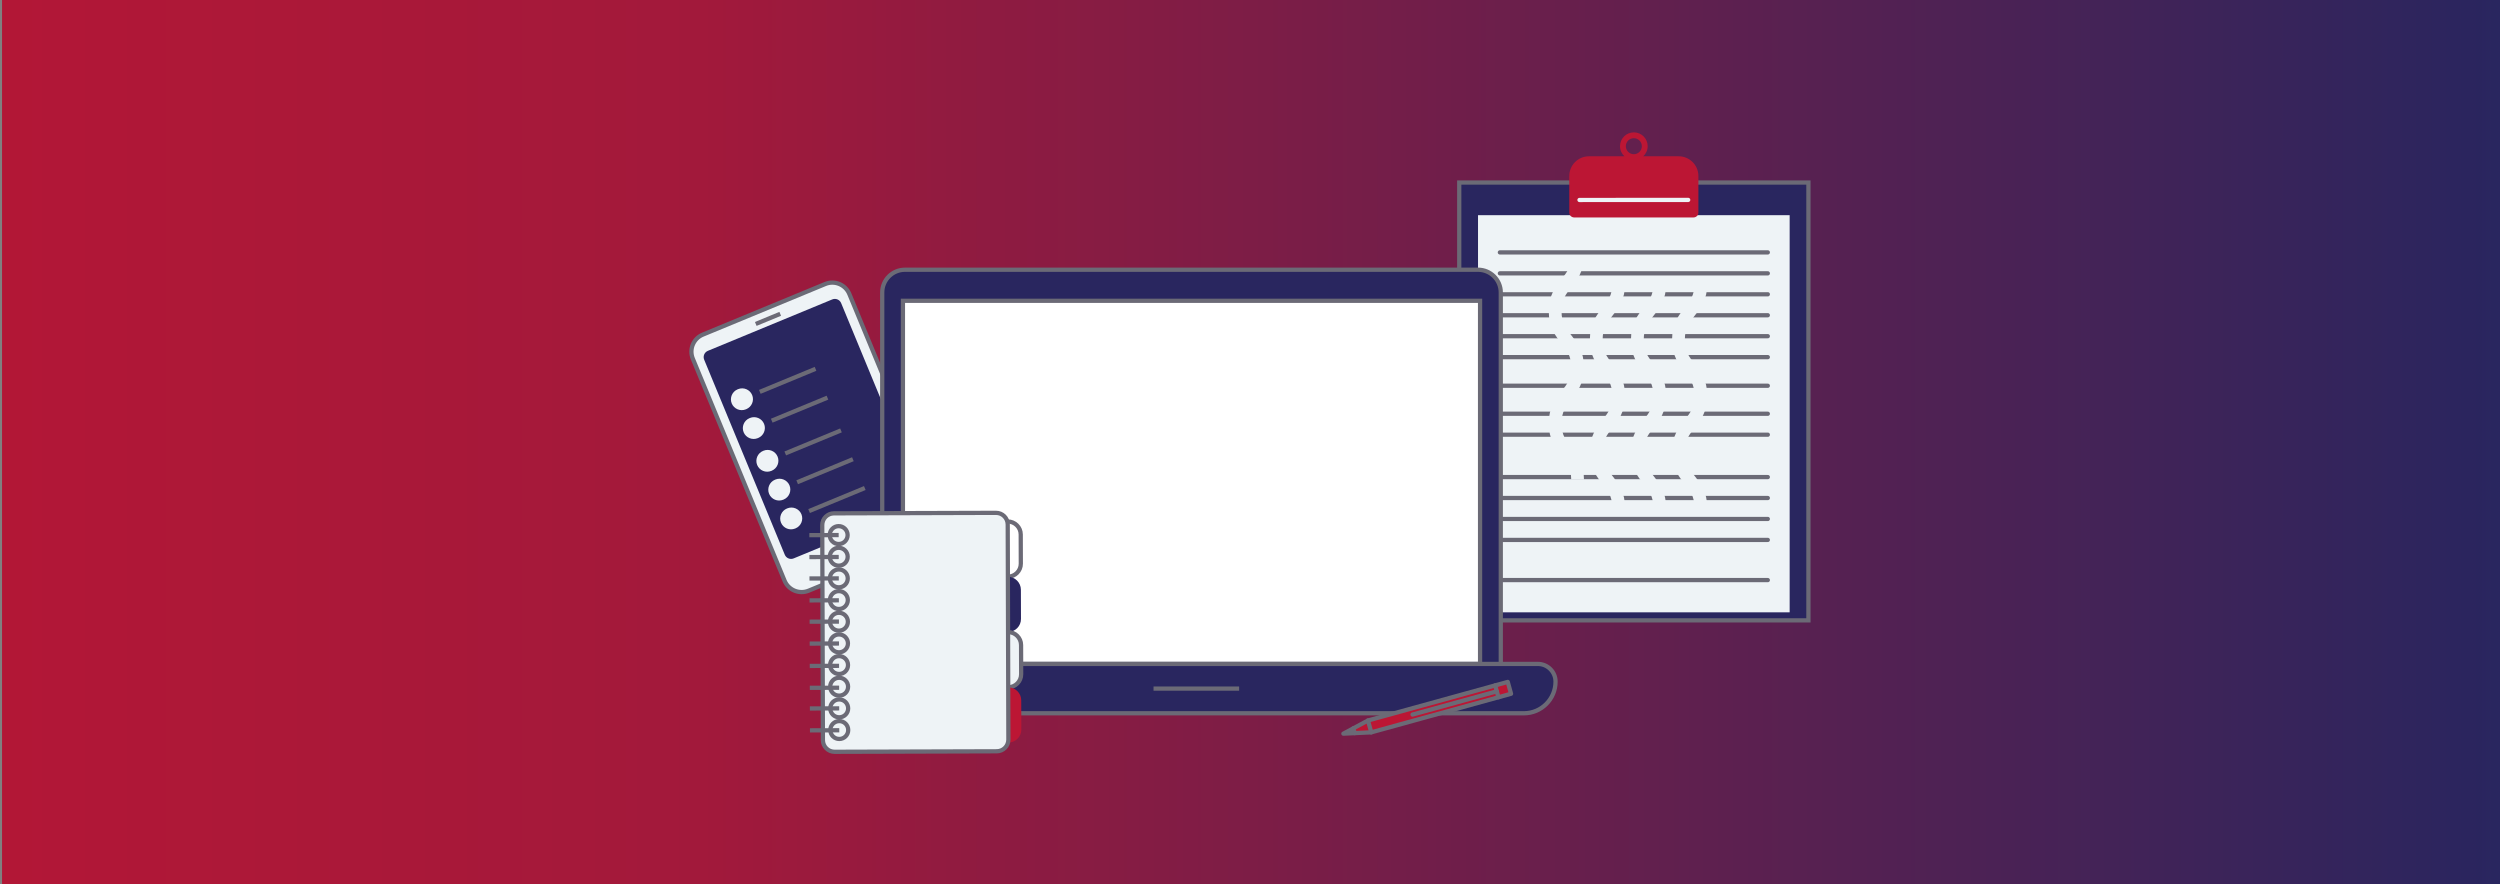 <?xml version="1.0" encoding="UTF-8" standalone="no"?>
<!DOCTYPE svg PUBLIC "-//W3C//DTD SVG 1.1//EN" "http://www.w3.org/Graphics/SVG/1.1/DTD/svg11.dtd">
<svg width="100%" height="100%" viewBox="0 0 588 208" version="1.1" xmlns="http://www.w3.org/2000/svg" xmlns:xlink="http://www.w3.org/1999/xlink" xml:space="preserve" xmlns:serif="http://www.serif.com/" style="fill-rule:evenodd;clip-rule:evenodd;stroke-miterlimit:2;">
    <rect x="0" y="0" width="588" height="208" fill="#808080" stroke="none"/>
    <g transform="matrix(-0.306,0,0,1.04,588,0)">
        <rect x="0" y="0" width="1920" height="200" style="fill:url(#_Linear1);"/>
    </g>
    <g transform="matrix(0.685,0,0,0.685,125.647,-111.213)">
        <path d="M136.269,347.791L94.231,365.166C90.999,366.502 87.295,364.965 85.959,361.732L54.459,285.521C53.123,282.288 54.66,278.585 57.892,277.249L99.93,259.873C103.163,258.537 106.867,260.074 108.203,263.308L139.703,339.519C141.039,342.751 139.501,346.455 136.269,347.791Z" style="fill:rgb(238,243,246);fill-rule:nonzero;"/>
    </g>
    <g transform="matrix(0.685,0,0,0.685,125.647,-111.213)">
        <path d="M136.269,347.791L94.231,365.166C90.999,366.502 87.295,364.965 85.959,361.732L54.459,285.521C53.123,282.288 54.66,278.585 57.892,277.249L99.93,259.873C103.163,258.537 106.867,260.074 108.203,263.308L139.703,339.519C141.039,342.751 139.501,346.455 136.269,347.791Z" style="fill:none;stroke:rgb(107,106,118);stroke-width:1.46px;"/>
    </g>
    <g transform="matrix(0.685,0,0,0.685,125.245,-111.896)">
        <path d="M132.381,337.429L89.668,355.083C88.477,355.575 87.112,355.009 86.62,353.817L58.945,286.861C58.453,285.671 59.02,284.307 60.21,283.814L102.924,266.16C104.115,265.668 105.479,266.234 105.972,267.425L133.646,334.381C134.139,335.571 133.572,336.937 132.381,337.429Z" style="fill:rgb(41,38,95);fill-rule:nonzero;"/>
    </g>
    <g transform="matrix(0.685,0,0,0.685,125.647,-111.213)">
        <path d="M115.613,350.066C116.201,351.487 115.525,353.116 114.104,353.704C112.682,354.291 111.053,353.615 110.465,352.193C109.878,350.772 110.554,349.144 111.976,348.556C113.397,347.969 115.026,348.645 115.613,350.066Z" style="fill:rgb(37,174,183);fill-rule:nonzero;"/>
    </g>
    <g transform="matrix(0.685,0,0,0.685,125.647,-111.213)">
        <path d="M76.071,273.582L84.468,270.111" style="fill:none;stroke:rgb(107,106,118);stroke-width:1.46px;"/>
    </g>
    <g transform="matrix(0.685,0,0,0.685,125.647,-111.213)">
        <path d="M72.817,302.842L72.671,302.902C70.784,303.682 68.601,302.776 67.821,300.889C67.041,299.001 67.947,296.818 69.835,296.038L69.981,295.978C71.868,295.197 74.051,296.104 74.831,297.991C75.611,299.879 74.705,302.062 72.817,302.842Z" style="fill:rgb(238,243,246);fill-rule:nonzero;"/>
    </g>
    <g transform="matrix(0.685,0,0,0.685,125.647,-111.213)">
        <path d="M76.907,312.736L76.761,312.796C74.874,313.576 72.691,312.67 71.911,310.783C71.13,308.896 72.037,306.713 73.924,305.933L74.07,305.872C75.958,305.092 78.141,305.998 78.92,307.886C79.701,309.772 78.795,311.956 76.907,312.736Z" style="fill:rgb(238,243,246);fill-rule:nonzero;"/>
    </g>
    <g transform="matrix(0.685,0,0,0.685,125.647,-111.213)">
        <path d="M77.46,296.904L96.591,288.997" style="fill:none;stroke:rgb(107,106,118);stroke-width:1.46px;"/>
    </g>
    <g transform="matrix(0.685,0,0,0.685,125.647,-111.213)">
        <path d="M81.549,306.799L100.682,298.892" style="fill:none;stroke:rgb(107,106,118);stroke-width:1.46px;"/>
    </g>
    <g transform="matrix(0.685,0,0,0.685,125.647,-111.213)">
        <path d="M81.555,323.981L81.409,324.042C79.522,324.822 77.339,323.916 76.559,322.028C75.778,320.141 76.685,317.958 78.572,317.178L78.718,317.117C80.606,316.337 82.788,317.243 83.568,319.131C84.349,321.019 83.443,323.201 81.555,323.981Z" style="fill:rgb(238,243,246);fill-rule:nonzero;"/>
    </g>
    <g transform="matrix(0.685,0,0,0.685,125.647,-111.213)">
        <path d="M85.645,333.875L85.499,333.936C83.611,334.716 81.428,333.811 80.648,331.923C79.868,330.035 80.774,327.853 82.662,327.072L82.808,327.012C84.695,326.231 86.878,327.138 87.658,329.025C88.439,330.912 87.532,333.096 85.645,333.875Z" style="fill:rgb(238,243,246);fill-rule:nonzero;"/>
    </g>
    <g transform="matrix(0.685,0,0,0.685,125.647,-111.213)">
        <path d="M89.734,343.77L89.588,343.83C87.701,344.61 85.518,343.704 84.738,341.816C83.958,339.93 84.864,337.746 86.751,336.966L86.897,336.906C88.785,336.126 90.968,337.032 91.748,338.919L91.748,338.92C92.528,340.807 91.622,342.989 89.734,343.77Z" style="fill:rgb(238,243,246);fill-rule:nonzero;"/>
    </g>
    <g transform="matrix(0.685,0,0,0.685,125.647,-111.213)">
        <path d="M86.197,318.044L105.33,310.137" style="fill:none;stroke:rgb(107,106,118);stroke-width:1.46px;"/>
    </g>
    <g transform="matrix(0.685,0,0,0.685,125.647,-111.213)">
        <path d="M90.287,327.938L109.419,320.031" style="fill:none;stroke:rgb(107,106,118);stroke-width:1.46px;"/>
    </g>
    <g transform="matrix(0.685,0,0,0.685,125.647,-111.213)">
        <path d="M94.377,337.833L113.509,329.926" style="fill:none;stroke:rgb(107,106,118);stroke-width:1.46px;"/>
    </g>
    <g transform="matrix(0.685,0,0,0.685,125.647,-111.213)">
        <path d="M120.252,343.849L125.375,343.849" style="fill:none;fill-rule:nonzero;"/>
    </g>
    <g transform="matrix(0.685,0,0,0.685,125.647,-111.213)">
        <path d="M120.252,343.849L125.375,343.849" style="fill:none;stroke:rgb(107,106,118);stroke-width:1.46px;stroke-linecap:round;stroke-linejoin:round;"/>
    </g>
    <g transform="matrix(0.685,0,0,0.685,125.647,-111.213)">
        <rect x="317.616" y="225.028" width="119.897" height="150.332" style="fill:rgb(41,38,95);fill-rule:nonzero;"/>
    </g>
    <g transform="matrix(0.685,0,0,0.685,125.647,-111.213)">
        <rect x="317.616" y="225.028" width="119.897" height="150.332" style="fill:none;stroke:rgb(107,106,118);stroke-width:1.46px;"/>
    </g>
    <g transform="matrix(0.685,0,0,0.685,125.647,-107.636)">
        <rect x="324.064" y="231.018" width="107" height="136.362" style="fill:rgb(238,243,246);fill-rule:nonzero;"/>
    </g>
    <g transform="matrix(0.685,0,0,0.685,125.647,-111.213)">
        <path d="M377.564,209.804C379.081,209.804 380.314,211.037 380.314,212.554C380.314,214.07 379.081,215.304 377.564,215.304C376.048,215.304 374.814,214.07 374.814,212.554C374.814,211.037 376.048,209.804 377.564,209.804ZM392.955,216.018L380.796,216.018C381.725,215.15 382.314,213.925 382.314,212.554C382.314,209.93 380.188,207.804 377.564,207.804C374.941,207.804 372.814,209.93 372.814,212.554C372.814,213.925 373.404,215.15 374.333,216.018L362.174,216.018C358.432,216.018 355.397,219.051 355.397,222.793L355.397,235.346C355.397,236.269 356.146,237.018 357.069,237.018L398.06,237.018C398.982,237.018 399.731,236.269 399.731,235.346L399.731,222.793C399.731,219.051 396.697,216.018 392.955,216.018Z" style="fill:rgb(188,22,52);fill-rule:nonzero;"/>
    </g>
    <g transform="matrix(0.685,0,0,0.685,125.647,-111.213)">
        <path d="M331.564,249.018L423.564,249.018" style="fill:none;stroke:rgb(107,106,118);stroke-width:1.46px;stroke-linecap:round;stroke-linejoin:round;"/>
    </g>
    <g transform="matrix(0.685,0,0,0.685,125.647,-111.213)">
        <path d="M331.564,256.21L423.564,256.21" style="fill:none;stroke:rgb(107,106,118);stroke-width:1.46px;stroke-linecap:round;stroke-linejoin:round;"/>
    </g>
    <g transform="matrix(0.685,0,0,0.685,125.647,-111.213)">
        <path d="M331.564,263.402L423.564,263.402" style="fill:none;stroke:rgb(107,106,118);stroke-width:1.46px;stroke-linecap:round;stroke-linejoin:round;"/>
    </g>
    <g transform="matrix(0.685,0,0,0.685,125.647,-111.213)">
        <path d="M331.564,270.595L423.564,270.595" style="fill:none;stroke:rgb(107,106,118);stroke-width:1.46px;stroke-linecap:round;stroke-linejoin:round;"/>
    </g>
    <g transform="matrix(0.685,0,0,0.685,125.647,-111.213)">
        <path d="M331.564,277.787L423.564,277.787" style="fill:none;stroke:rgb(107,106,118);stroke-width:1.46px;stroke-linecap:round;stroke-linejoin:round;"/>
    </g>
    <g transform="matrix(0.685,0,0,0.685,125.647,-111.213)">
        <path d="M331.564,284.979L423.564,284.979" style="fill:none;stroke:rgb(107,106,118);stroke-width:1.46px;stroke-linecap:round;stroke-linejoin:round;"/>
    </g>
    <g transform="matrix(0.685,0,0,0.685,125.647,-63.7)">
        <path d="M331.564,292.171L423.564,292.171" style="fill:none;stroke:rgb(107,106,118);stroke-width:1.46px;stroke-linecap:round;stroke-linejoin:round;"/>
    </g>
    <g transform="matrix(0.685,0,0,0.685,125.647,-114.335)">
        <path d="M331.564,299.363L423.564,299.363" style="fill:none;stroke:rgb(107,106,118);stroke-width:1.46px;stroke-linecap:round;stroke-linejoin:round;"/>
    </g>
    <g transform="matrix(0.685,0,0,0.685,125.647,-112.676)">
        <path d="M331.564,306.556L423.564,306.556" style="fill:none;stroke:rgb(107,106,118);stroke-width:1.46px;stroke-linecap:round;stroke-linejoin:round;"/>
    </g>
    <g transform="matrix(0.685,0,0,0.685,125.647,-112.676)">
        <path d="M331.564,313.748L423.564,313.748" style="fill:none;stroke:rgb(107,106,118);stroke-width:1.46px;stroke-linecap:round;stroke-linejoin:round;"/>
    </g>
    <g transform="matrix(0.685,0,0,0.685,125.647,-107.636)">
        <path d="M331.564,320.94L423.564,320.94" style="fill:none;stroke:rgb(107,106,118);stroke-width:1.46px;stroke-linecap:round;stroke-linejoin:round;"/>
    </g>
    <g transform="matrix(0.685,0,0,0.685,125.647,-107.636)">
        <path d="M331.564,328.133L423.564,328.133" style="fill:none;stroke:rgb(107,106,118);stroke-width:1.46px;stroke-linecap:round;stroke-linejoin:round;"/>
    </g>
    <g transform="matrix(0.685,0,0,0.685,125.647,-107.636)">
        <path d="M331.564,335.325L423.564,335.325" style="fill:none;stroke:rgb(107,106,118);stroke-width:1.46px;stroke-linecap:round;stroke-linejoin:round;"/>
    </g>
    <g transform="matrix(0.685,0,0,0.685,125.647,-107.636)">
        <path d="M331.564,342.518L423.564,342.518" style="fill:none;stroke:rgb(107,106,118);stroke-width:1.46px;stroke-linecap:round;stroke-linejoin:round;"/>
    </g>
    <g transform="matrix(0.685,0,0,0.685,125.647,-111.213)">
        <path d="M358.905,231.018L396.224,231" style="fill:none;stroke:rgb(238,243,246);stroke-width:1.46px;stroke-linecap:round;stroke-linejoin:round;"/>
    </g>
    <g transform="matrix(0.685,0,0,0.685,125.647,-111.213)">
        <path d="M331.877,396.084L331.877,262.79C331.877,258.47 328.375,254.968 324.055,254.968L127.313,254.968C122.993,254.968 119.491,258.47 119.491,262.79L119.491,396.045L331.877,396.084Z" style="fill:rgb(41,38,95);fill-rule:nonzero;"/>
    </g>
    <g transform="matrix(0.685,0,0,0.685,125.647,-111.213)">
        <path d="M331.877,396.084L331.877,262.79C331.877,258.47 328.375,254.968 324.055,254.968L127.313,254.968C122.993,254.968 119.491,258.47 119.491,262.79L119.491,396.045L331.877,396.084Z" style="fill:none;stroke:rgb(107,106,118);stroke-width:1.46px;"/>
    </g>
    <g transform="matrix(0.685,0,0,0.685,125.647,-111.213)">
        <rect x="126.602" y="265.634" width="198.164" height="124.682" style="fill:white;stroke:rgb(107,106,118);stroke-width:1.46px;"/>
    </g>
    <g transform="matrix(0.685,0,0,0.685,125.647,-111.213)">
        <path d="M344.604,390.316L106.764,390.316C103.407,390.316 100.686,393.038 100.686,396.395C100.686,402.398 105.552,407.265 111.556,407.265L339.813,407.265C345.815,407.265 350.683,402.398 350.683,396.395C350.683,393.038 347.961,390.316 344.604,390.316Z" style="fill:rgb(41,38,95);fill-rule:nonzero;"/>
    </g>
    <g transform="matrix(0.685,0,0,0.685,125.646,-111.213)">
        <path d="M344.604,390.316L106.764,390.316C103.407,390.316 100.686,393.038 100.686,396.395C100.686,402.398 105.552,407.265 111.556,407.265L339.813,407.265C345.815,407.265 350.683,402.398 350.683,396.395C350.683,393.038 347.961,390.316 344.604,390.316Z" style="fill:none;stroke:rgb(107,106,118);stroke-width:1.46px;"/>
    </g>
    <g transform="matrix(0.685,0,0,0.685,125.647,-111.213)">
        <path d="M141.061,398.791C141.061,399.707 140.318,400.45 139.402,400.45C138.485,400.45 137.743,399.707 137.743,398.791C137.743,397.874 138.485,397.132 139.402,397.132C140.318,397.132 141.061,397.874 141.061,398.791Z" style="fill:none;stroke:rgb(107,106,118);stroke-width:1.46px;"/>
    </g>
    <g transform="matrix(0.685,0,0,0.685,125.647,-111.213)">
        <path d="M148.471,398.791C148.471,399.707 147.728,400.45 146.812,400.45C145.895,400.45 145.152,399.707 145.152,398.791C145.152,397.874 145.895,397.132 146.812,397.132C147.728,397.132 148.471,397.874 148.471,398.791Z" style="fill:none;stroke:rgb(107,106,118);stroke-width:1.46px;"/>
    </g>
    <g transform="matrix(0.685,0,0,0.685,125.647,-111.213)">
        <path d="M212.647,398.791L242.04,398.791" style="fill:none;stroke:rgb(107,106,118);stroke-width:1.46px;"/>
    </g>
    <g transform="matrix(0.685,0,0,0.685,125.647,-117.912)">
        <path d="M358.247,259.779C358.247,269.401 350.548,269.401 350.548,279.024C350.548,288.647 358.247,288.647 358.247,298.271C358.247,307.895 350.548,307.895 350.548,317.52C350.548,327.145 358.247,327.145 358.247,336.769" style="fill:none;stroke:rgb(238,243,246);stroke-width:4.38px;"/>
    </g>
    <g transform="matrix(0.685,0,0,0.685,125.647,-111.213)">
        <path d="M372.358,259.779C372.358,269.401 364.659,269.401 364.659,279.024C364.659,288.647 372.358,288.647 372.358,298.271C372.358,307.895 364.659,307.895 364.659,317.52C364.659,327.145 372.358,327.145 372.358,336.769" style="fill:none;stroke:rgb(238,243,246);stroke-width:4.38px;"/>
    </g>
    <g transform="matrix(0.685,0,0,0.685,125.647,-111.213)">
        <path d="M386.47,259.779C386.47,269.401 378.771,269.401 378.771,279.024C378.771,288.647 386.47,288.647 386.47,298.271C386.47,307.895 378.771,307.895 378.771,317.52C378.771,327.145 386.47,327.145 386.47,336.769" style="fill:none;stroke:rgb(238,243,246);stroke-width:4.38px;"/>
    </g>
    <g transform="matrix(0.685,0,0,0.685,125.647,-111.213)">
        <path d="M400.581,259.779C400.581,269.401 392.882,269.401 392.882,279.024C392.882,288.647 400.581,288.647 400.581,298.271C400.581,307.895 392.882,307.895 392.882,317.52C392.882,327.145 400.581,327.145 400.581,336.769" style="fill:none;stroke:rgb(238,243,246);stroke-width:4.38px;"/>
    </g>
    <g transform="matrix(0.685,0,0,0.685,125.647,-111.213)">
        <path d="M162.637,360.37C160.187,360.378 158.175,358.379 158.167,355.929L158.137,345.889C158.129,343.438 160.128,341.427 162.579,341.419C165.029,341.411 167.04,343.41 167.048,345.86L167.079,355.901C167.086,358.352 165.087,360.363 162.637,360.37Z" style="fill:none;stroke:rgb(107,106,118);stroke-width:1.46px;"/>
    </g>
    <g transform="matrix(0.685,0,0,0.685,125.647,-111.213)">
        <path d="M162.696,379.353C160.245,379.359 158.234,377.361 158.226,374.91L158.195,364.87C158.188,362.419 160.187,360.408 162.637,360.4C165.087,360.394 167.099,362.392 167.106,364.843L167.137,374.883C167.145,377.333 165.146,379.345 162.696,379.353Z" style="fill:rgb(41,38,95);fill-rule:nonzero;"/>
    </g>
    <g transform="matrix(0.685,0,0,0.685,125.647,-111.213)">
        <path d="M162.754,398.334C160.304,398.342 158.292,396.343 158.285,393.893L158.254,383.852C158.246,381.401 160.245,379.39 162.696,379.383C165.146,379.375 167.157,381.374 167.165,383.824L167.196,393.864C167.204,396.315 165.205,398.326 162.754,398.334Z" style="fill:rgb(238,243,246);fill-rule:nonzero;"/>
    </g>
    <g transform="matrix(0.685,0,0,0.685,125.647,-111.213)">
        <path d="M162.754,398.334C160.304,398.342 158.292,396.343 158.285,393.893L158.254,383.852C158.246,381.401 160.245,379.39 162.696,379.383C165.146,379.375 167.157,381.374 167.165,383.824L167.196,393.864C167.204,396.315 165.205,398.326 162.754,398.334Z" style="fill:none;stroke:rgb(107,106,118);stroke-width:1.46px;"/>
    </g>
    <g transform="matrix(0.685,0,0,0.685,125.647,-111.213)">
        <path d="M162.813,417.315C160.362,417.323 158.351,415.324 158.343,412.874L158.313,402.834C158.305,400.383 160.304,398.372 162.754,398.364C165.205,398.356 167.216,400.355 167.224,402.806L167.254,412.847C167.262,415.297 165.263,417.308 162.813,417.315Z" style="fill:rgb(188,22,52);fill-rule:nonzero;"/>
    </g>
    <g transform="matrix(0.685,0,0,0.685,125.647,-111.213)">
        <path d="M158.81,420.316L103.154,420.488C100.938,420.495 99.136,418.704 99.129,416.488L98.901,342.64C98.894,340.424 100.685,338.621 102.901,338.615L158.557,338.443C160.773,338.436 162.575,340.227 162.582,342.442L162.81,416.292C162.816,418.508 161.026,420.31 158.81,420.316Z" style="fill:rgb(238,243,246);fill-rule:nonzero;"/>
    </g>
    <g transform="matrix(0.685,0,0,0.685,125.647,-111.213)">
        <path d="M158.81,420.316L103.154,420.488C100.938,420.495 99.136,418.704 99.129,416.488L98.901,342.64C98.894,340.424 100.685,338.621 102.901,338.615L158.557,338.443C160.773,338.436 162.575,340.227 162.582,342.442L162.81,416.292C162.816,418.508 161.026,420.31 158.81,420.316Z" style="fill:none;stroke:rgb(107,106,118);stroke-width:1.46px;"/>
    </g>
    <g transform="matrix(0.685,0,0,0.685,125.647,-111.213)">
        <path d="M107.609,346.066C107.615,347.763 106.244,349.143 104.547,349.147C102.85,349.153 101.471,347.782 101.465,346.085C101.46,344.389 102.831,343.009 104.528,343.004C106.225,342.998 107.604,344.369 107.609,346.066Z" style="fill:rgb(238,243,246);fill-rule:nonzero;"/>
    </g>
    <g transform="matrix(0.685,0,0,0.685,125.647,-111.213)">
        <path d="M107.609,346.066C107.615,347.763 106.244,349.143 104.547,349.147C102.85,349.153 101.471,347.782 101.465,346.085C101.46,344.389 102.831,343.009 104.528,343.004C106.225,342.998 107.604,344.369 107.609,346.066Z" style="fill:none;stroke:rgb(107,106,118);stroke-width:1.46px;"/>
    </g>
    <g transform="matrix(0.685,0,0,0.685,125.647,-111.213)">
        <path d="M107.633,353.504C107.638,355.201 106.267,356.581 104.57,356.586C102.873,356.591 101.494,355.22 101.488,353.523C101.483,351.826 102.854,350.447 104.551,350.441C106.248,350.437 107.627,351.808 107.633,353.504Z" style="fill:rgb(238,243,246);fill-rule:nonzero;"/>
    </g>
    <g transform="matrix(0.685,0,0,0.685,125.647,-111.213)">
        <path d="M107.633,353.504C107.638,355.201 106.267,356.581 104.57,356.586C102.873,356.591 101.494,355.22 101.488,353.523C101.483,351.826 102.854,350.447 104.551,350.441C106.248,350.437 107.627,351.808 107.633,353.504Z" style="fill:none;stroke:rgb(107,106,118);stroke-width:1.46px;"/>
    </g>
    <g transform="matrix(0.685,0,0,0.685,125.647,-111.213)">
        <path d="M107.655,360.942C107.661,362.639 106.29,364.019 104.593,364.023C102.896,364.029 101.517,362.658 101.511,360.961C101.506,359.265 102.877,357.885 104.574,357.88C106.271,357.874 107.65,359.245 107.655,360.942Z" style="fill:rgb(238,243,246);fill-rule:nonzero;"/>
    </g>
    <g transform="matrix(0.685,0,0,0.685,125.647,-111.213)">
        <path d="M107.655,360.942C107.661,362.639 106.29,364.019 104.593,364.023C102.896,364.029 101.517,362.658 101.511,360.961C101.506,359.265 102.877,357.885 104.574,357.88C106.271,357.874 107.65,359.245 107.655,360.942Z" style="fill:none;stroke:rgb(107,106,118);stroke-width:1.46px;"/>
    </g>
    <g transform="matrix(0.685,0,0,0.685,125.647,-111.213)">
        <path d="M107.679,368.38C107.684,370.077 106.313,371.457 104.616,371.462C102.919,371.467 101.54,370.096 101.534,368.399C101.529,366.702 102.9,365.322 104.597,365.317C106.293,365.313 107.673,366.684 107.679,368.38Z" style="fill:rgb(238,243,246);fill-rule:nonzero;"/>
    </g>
    <g transform="matrix(0.685,0,0,0.685,125.647,-111.213)">
        <path d="M107.679,368.38C107.684,370.077 106.313,371.457 104.616,371.462C102.919,371.467 101.54,370.096 101.534,368.399C101.529,366.702 102.9,365.322 104.597,365.317C106.293,365.313 107.673,366.684 107.679,368.38Z" style="fill:none;stroke:rgb(107,106,118);stroke-width:1.46px;"/>
    </g>
    <g transform="matrix(0.685,0,0,0.685,125.647,-111.213)">
        <path d="M107.702,375.818C107.707,377.515 106.335,378.895 104.639,378.899C102.942,378.905 101.563,377.534 101.557,375.837C101.552,374.141 102.923,372.761 104.62,372.756C106.316,372.75 107.696,374.121 107.702,375.818Z" style="fill:rgb(238,243,246);fill-rule:nonzero;"/>
    </g>
    <g transform="matrix(0.685,0,0,0.685,125.647,-111.213)">
        <path d="M107.702,375.818C107.707,377.515 106.335,378.895 104.639,378.899C102.942,378.905 101.563,377.534 101.557,375.837C101.552,374.141 102.923,372.761 104.62,372.756C106.316,372.75 107.696,374.121 107.702,375.818Z" style="fill:none;stroke:rgb(107,106,118);stroke-width:1.46px;"/>
    </g>
    <g transform="matrix(0.685,0,0,0.685,125.647,-111.213)">
        <path d="M107.725,383.256C107.729,384.953 106.358,386.333 104.662,386.338C102.965,386.343 101.585,384.972 101.58,383.275C101.575,381.578 102.946,380.198 104.643,380.193C106.339,380.188 107.719,381.56 107.725,383.256Z" style="fill:rgb(238,243,246);fill-rule:nonzero;"/>
    </g>
    <g transform="matrix(0.685,0,0,0.685,125.647,-111.213)">
        <path d="M107.725,383.256C107.729,384.953 106.358,386.333 104.662,386.338C102.965,386.343 101.585,384.972 101.58,383.275C101.575,381.578 102.946,380.198 104.643,380.193C106.339,380.188 107.719,381.56 107.725,383.256Z" style="fill:none;stroke:rgb(107,106,118);stroke-width:1.46px;"/>
    </g>
    <g transform="matrix(0.685,0,0,0.685,125.647,-111.213)">
        <path d="M107.748,390.694C107.753,392.391 106.381,393.771 104.685,393.775C102.988,393.781 101.608,392.41 101.603,390.713C101.598,389.017 102.969,387.637 104.666,387.632C106.362,387.626 107.742,388.997 107.748,390.694Z" style="fill:rgb(238,243,246);fill-rule:nonzero;"/>
    </g>
    <g transform="matrix(0.685,0,0,0.685,125.647,-111.213)">
        <path d="M107.748,390.694C107.753,392.391 106.381,393.771 104.685,393.775C102.988,393.781 101.608,392.41 101.603,390.713C101.598,389.017 102.969,387.637 104.666,387.632C106.362,387.626 107.742,388.997 107.748,390.694Z" style="fill:none;stroke:rgb(107,106,118);stroke-width:1.46px;"/>
    </g>
    <g transform="matrix(0.685,0,0,0.685,125.647,-111.213)">
        <path d="M107.771,398.132C107.776,399.829 106.404,401.209 104.708,401.214C103.011,401.219 101.631,399.848 101.626,398.151C101.621,396.454 102.992,395.074 104.689,395.069C106.386,395.064 107.765,396.436 107.771,398.132Z" style="fill:rgb(238,243,246);fill-rule:nonzero;"/>
    </g>
    <g transform="matrix(0.685,0,0,0.685,125.647,-111.213)">
        <path d="M107.771,398.132C107.776,399.829 106.404,401.209 104.708,401.214C103.011,401.219 101.631,399.848 101.626,398.151C101.621,396.454 102.992,395.074 104.689,395.069C106.386,395.064 107.765,396.436 107.771,398.132Z" style="fill:none;stroke:rgb(107,106,118);stroke-width:1.46px;"/>
    </g>
    <g transform="matrix(0.685,0,0,0.685,125.647,-111.213)">
        <path d="M107.793,405.57C107.799,407.267 106.427,408.646 104.73,408.651C103.034,408.657 101.654,407.286 101.649,405.589C101.644,403.893 103.015,402.513 104.712,402.508C106.409,402.502 107.788,403.873 107.793,405.57Z" style="fill:rgb(238,243,246);fill-rule:nonzero;"/>
    </g>
    <g transform="matrix(0.685,0,0,0.685,125.647,-111.213)">
        <path d="M107.793,405.57C107.799,407.267 106.427,408.646 104.73,408.651C103.034,408.657 101.654,407.286 101.649,405.589C101.644,403.893 103.015,402.513 104.712,402.508C106.409,402.502 107.788,403.873 107.793,405.57Z" style="fill:none;stroke:rgb(107,106,118);stroke-width:1.46px;"/>
    </g>
    <g transform="matrix(0.685,0,0,0.685,125.647,-111.213)">
        <path d="M107.816,413.008C107.822,414.705 106.45,416.085 104.754,416.09C103.057,416.095 101.677,414.724 101.672,413.027C101.667,411.33 103.038,409.95 104.735,409.945C106.432,409.94 107.811,411.312 107.816,413.008Z" style="fill:rgb(238,243,246);fill-rule:nonzero;"/>
    </g>
    <g transform="matrix(0.685,0,0,0.685,125.647,-111.213)">
        <path d="M107.816,413.008C107.822,414.705 106.45,416.085 104.754,416.09C103.057,416.095 101.677,414.724 101.672,413.027C101.667,411.33 103.038,409.95 104.735,409.945C106.432,409.94 107.811,411.312 107.816,413.008Z" style="fill:none;stroke:rgb(107,106,118);stroke-width:1.46px;"/>
    </g>
    <g transform="matrix(0.685,0,0,0.685,125.647,-111.213)">
        <path d="M104.538,346.076L94.465,346.106" style="fill:none;fill-rule:nonzero;"/>
    </g>
    <g transform="matrix(0.685,0,0,0.685,125.647,-111.213)">
        <path d="M104.538,346.076L94.465,346.106" style="fill:none;stroke:rgb(107,106,118);stroke-width:1.46px;"/>
    </g>
    <g transform="matrix(0.685,0,0,0.685,125.647,-111.213)">
        <path d="M104.561,353.596L94.488,353.627" style="fill:none;fill-rule:nonzero;"/>
    </g>
    <g transform="matrix(0.685,0,0,0.685,125.647,-111.213)">
        <path d="M104.561,353.596L94.488,353.627" style="fill:none;stroke:rgb(107,106,118);stroke-width:1.46px;"/>
    </g>
    <g transform="matrix(0.685,0,0,0.685,125.647,-111.213)">
        <path d="M104.606,368.472L94.534,368.502" style="fill:none;fill-rule:nonzero;"/>
    </g>
    <g transform="matrix(0.685,0,0,0.685,125.647,-111.213)">
        <path d="M104.606,368.472L94.534,368.502" style="fill:none;stroke:rgb(107,106,118);stroke-width:1.46px;"/>
    </g>
    <g transform="matrix(0.685,0,0,0.685,125.647,-111.213)">
        <path d="M104.583,360.952L94.511,360.982" style="fill:none;fill-rule:nonzero;"/>
    </g>
    <g transform="matrix(0.685,0,0,0.685,125.647,-111.213)">
        <path d="M104.583,360.952L94.511,360.982" style="fill:none;stroke:rgb(107,106,118);stroke-width:1.46px;"/>
    </g>
    <g transform="matrix(0.685,0,0,0.685,125.647,-111.213)">
        <path d="M104.629,375.787L94.557,375.818" style="fill:none;fill-rule:nonzero;"/>
    </g>
    <g transform="matrix(0.685,0,0,0.685,125.647,-111.213)">
        <path d="M104.629,375.787L94.557,375.818" style="fill:none;stroke:rgb(107,106,118);stroke-width:1.46px;"/>
    </g>
    <g transform="matrix(0.685,0,0,0.685,125.647,-111.213)">
        <path d="M104.652,383.307L94.58,383.338" style="fill:none;fill-rule:nonzero;"/>
    </g>
    <g transform="matrix(0.685,0,0,0.685,125.647,-111.213)">
        <path d="M104.652,383.307L94.58,383.338" style="fill:none;stroke:rgb(107,106,118);stroke-width:1.46px;"/>
    </g>
    <g transform="matrix(0.685,0,0,0.685,125.647,-111.213)">
        <path d="M104.676,390.974L94.604,391.005" style="fill:none;fill-rule:nonzero;"/>
    </g>
    <g transform="matrix(0.685,0,0,0.685,125.647,-111.213)">
        <path d="M104.676,390.974L94.604,391.005" style="fill:none;stroke:rgb(107,106,118);stroke-width:1.46px;"/>
    </g>
    <g transform="matrix(0.685,0,0,0.685,125.647,-111.213)">
        <path d="M104.699,398.493L94.627,398.524" style="fill:none;fill-rule:nonzero;"/>
    </g>
    <g transform="matrix(0.685,0,0,0.685,125.647,-111.213)">
        <path d="M104.699,398.493L94.627,398.524" style="fill:none;stroke:rgb(107,106,118);stroke-width:1.46px;"/>
    </g>
    <g transform="matrix(0.685,0,0,0.685,125.647,-111.213)">
        <path d="M104.721,405.58L94.649,405.61" style="fill:none;fill-rule:nonzero;"/>
    </g>
    <g transform="matrix(0.685,0,0,0.685,125.647,-111.213)">
        <path d="M104.721,405.58L94.649,405.61" style="fill:none;stroke:rgb(107,106,118);stroke-width:1.46px;"/>
    </g>
    <g transform="matrix(0.685,0,0,0.685,125.647,-111.213)">
        <path d="M104.745,413.1L94.672,413.13" style="fill:none;fill-rule:nonzero;"/>
    </g>
    <g transform="matrix(0.685,0,0,0.685,125.647,-111.213)">
        <path d="M104.745,413.1L94.672,413.13" style="fill:none;stroke:rgb(107,106,118);stroke-width:1.46px;"/>
    </g>
    <g transform="matrix(0.685,0,0,0.685,125.647,-111.213)">
        <path d="M287.406,413.809L335.399,400.566L334.275,396.496L286.283,409.738L277.834,414.26L287.406,413.809Z" style="fill:rgb(188,22,52);fill-rule:nonzero;"/>
    </g>
    <g transform="matrix(0.685,0,0,0.685,125.647,-111.213)">
        <path d="M287.406,413.809L335.399,400.566L334.275,396.496L286.283,409.738L277.834,414.26L287.406,413.809Z" style="fill:none;stroke:rgb(107,106,118);stroke-width:1.46px;stroke-linecap:round;stroke-linejoin:round;"/>
    </g>
    <g transform="matrix(0.685,0,0,0.685,125.647,-111.213)">
        <path d="M287.406,413.809L286.283,409.738" style="fill:none;fill-rule:nonzero;"/>
    </g>
    <g transform="matrix(0.685,0,0,0.685,125.647,-111.213)">
        <path d="M287.406,413.809L286.283,409.738" style="fill:none;stroke:rgb(107,106,118);stroke-width:1.46px;stroke-linecap:round;stroke-linejoin:round;"/>
    </g>
    <g transform="matrix(0.685,0,0,0.685,125.647,-111.213)">
        <path d="M331.066,401.762L329.943,397.691" style="fill:none;fill-rule:nonzero;"/>
    </g>
    <g transform="matrix(0.685,0,0,0.685,125.647,-111.213)">
        <path d="M331.066,401.762L329.943,397.691" style="fill:none;stroke:rgb(107,106,118);stroke-width:1.46px;stroke-linecap:round;stroke-linejoin:round;"/>
    </g>
    <g transform="matrix(0.685,0,0,0.685,125.647,-111.213)">
        <path d="M330.505,399.727L301.588,407.706" style="fill:none;fill-rule:nonzero;"/>
    </g>
    <g transform="matrix(0.685,0,0,0.685,125.647,-111.213)">
        <path d="M330.505,399.727L301.588,407.706" style="fill:none;stroke:rgb(107,106,118);stroke-width:1.46px;stroke-linecap:round;stroke-linejoin:round;"/>
    </g>
    <g transform="matrix(0.685,0,0,0.685,125.647,-111.213)">
        <path d="M281.704,414.077L281.25,412.432" style="fill:none;fill-rule:nonzero;"/>
    </g>
    <g transform="matrix(0.685,0,0,0.685,125.647,-111.213)">
        <path d="M281.704,414.077L281.25,412.432" style="fill:none;stroke:rgb(107,106,118);stroke-width:1.46px;stroke-linecap:round;stroke-linejoin:round;"/>
    </g>
    <defs>
        <linearGradient id="_Linear1" x1="0" y1="0" x2="1" y2="0" gradientUnits="userSpaceOnUse" gradientTransform="matrix(2751.86,-3.52169e-30,3.39193e-29,-285.713,-27.519,-2.856)"><stop offset="0" style="stop-color:rgb(37,38,96);stop-opacity:1"/><stop offset="0.51" style="stop-color:rgb(162,25,59);stop-opacity:1"/><stop offset="1" style="stop-color:rgb(204,20,47);stop-opacity:1"/></linearGradient>
    </defs>
</svg>
